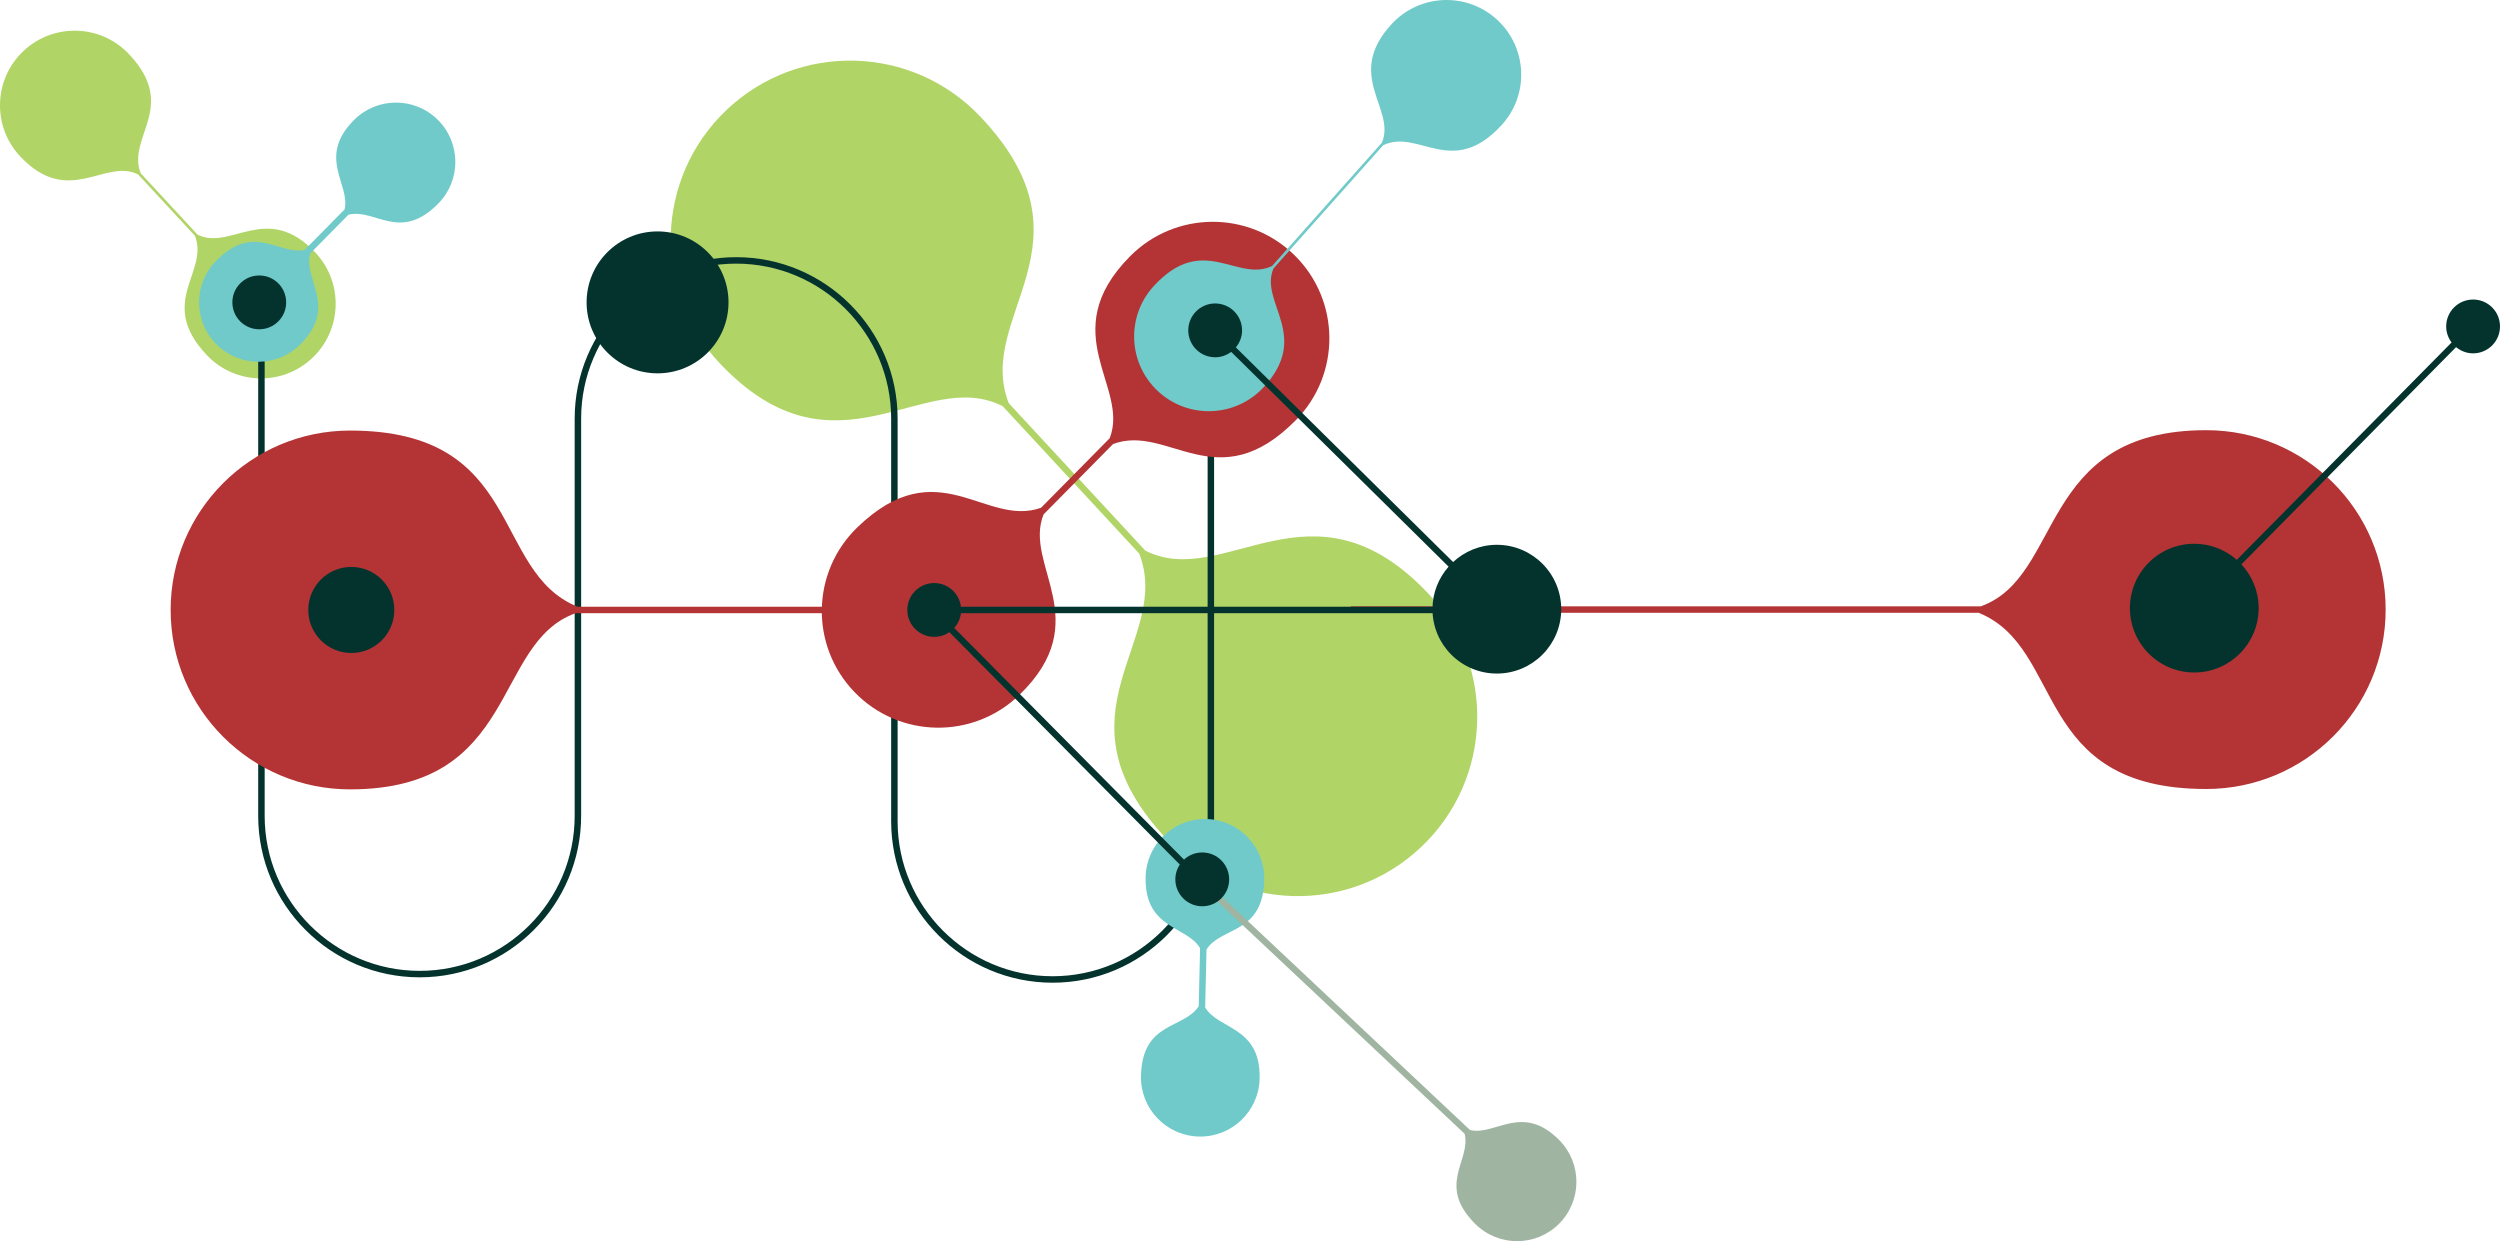 <?xml version="1.0" encoding="UTF-8"?><svg id="Layer_2" xmlns="http://www.w3.org/2000/svg" viewBox="0 0 386.148 191.71"><defs><style>.cls-1{fill:#70caca;}.cls-1,.cls-2,.cls-3,.cls-4,.cls-5{stroke-width:0px;}.cls-2{fill:#b1d467;}.cls-3{fill:#b43436;}.cls-4{fill:#9fb5a1;}.cls-5{fill:#04332e;}</style></defs><g id="Layer_4"><path class="cls-2" d="m111.167,56.111c17.962,19.004,31.503.405,43.706,6.627l21.087,22.769c5.287,13.518-14.194,24.598,4.362,44.231,10.513,11.123,28.052,11.618,39.175,1.105,11.123-10.513,11.618-28.052,1.105-39.175-17.961-19.004-31.503-.406-43.705-6.626l-21.088-22.771c-5.286-13.518,14.194-24.598-4.362-44.231-10.513-11.123-28.052-11.618-39.175-1.105-11.123,10.513-11.618,28.052-1.105,39.175Z"/><path class="cls-2" d="m3.151,24.194c7.475,7.909,13.111.168,18.19,2.758l8.776,9.476c2.2,5.626-5.907,10.238,1.815,18.409,4.375,4.629,11.675,4.835,16.304.46,4.629-4.375,4.835-11.675.46-16.304-7.475-7.909-13.111-.169-18.189-2.758l-8.777-9.477c-2.2-5.626,5.907-10.237-1.815-18.408-4.375-4.629-11.675-4.835-16.304-.46s-4.835,11.675-.46,16.304Z"/></g><g id="Layer_3"><path class="cls-5" d="m162.587,151.789c-13.753,0-24.941-11.188-24.941-24.941v-62.186c0-13.201-10.74-23.941-23.942-23.941s-23.941,10.74-23.941,23.941v61.354c0,13.753-11.188,24.941-24.941,24.941s-24.942-11.188-24.942-24.941V48.035h1v77.981c0,13.201,10.74,23.941,23.942,23.941s23.941-10.74,23.941-23.941v-61.354c0-13.753,11.188-24.941,24.941-24.941s24.942,11.188,24.942,24.941v62.186c0,13.201,10.74,23.941,23.941,23.941s23.941-10.74,23.941-23.941V52.691h1v74.156c0,13.753-11.188,24.941-24.941,24.941Z"/></g><g id="Layer_2-2"><path class="cls-3" d="m26.357,94.214c0,15.305,12.407,27.712,27.712,27.712,26.149,0,21.933-22.618,34.837-27.212h45.416s0-1,0-1h-45.112c-13.455-5.444-8.127-27.211-35.141-27.211-15.305,0-27.712,12.407-27.712,27.712Z"/><path class="cls-3" d="m368.486,94.158c0-15.305-12.407-27.712-27.712-27.712-26.149,0-21.933,22.618-34.837,27.212h-97.293s0,1,0,1h96.989c13.455,5.444,8.127,27.211,35.141,27.211,15.305,0,27.712-12.407,27.712-27.712Z"/><path class="cls-3" d="m174.518,39.616c-11.709,11.863-.002,20.147-3.115,28.07l-10.6,10.74c-8.599,3.082-15.903-9.014-28.368,3.018-7.154,6.905-7.355,18.301-.45,25.455,6.905,7.154,18.301,7.355,25.455.45,11.944-11.529.58-20.071,3.75-27.89l10.729-10.871c8.496-3.207,16.084,8.62,28.225-3.68,6.984-7.076,6.91-18.474-.166-25.458-7.076-6.984-18.474-6.91-25.458.167Z"/><path class="cls-1" d="m54.643,18.572c-5.71,5.785-.484,9.898-1.424,13.78l-6.173,6.255c-4.045.796-7.815-4.248-13.653,1.666-3.556,3.603-3.518,9.406.085,12.962,3.603,3.556,9.406,3.518,12.962-.085,5.827-5.904.267-10.067,1.493-14.019l5.888-5.966c4.127-1.026,7.927,4.304,13.869-1.716,3.556-3.603,3.518-9.406-.085-12.962-3.603-3.556-9.406-3.518-12.962.085Z"/><path class="cls-1" d="m176.951,135.458c-.189,8.126,6.434,7.537,8.411,11.007l-.208,8.95c-2.3,3.579-8.722,2.303-8.919,10.759-.118,5.061,3.889,9.259,8.95,9.377,5.061.118,9.259-3.889,9.377-8.95.189-8.126-6.434-7.537-8.411-11.006l.208-8.95c2.3-3.579,8.722-2.303,8.919-10.759.118-5.061-3.889-9.259-8.95-9.377-5.061-.118-9.259,3.889-9.377,8.95Z"/><path class="cls-4" d="m185.883,137.2l40.349,37.931c.993,4.136-4.369,7.892,1.601,13.882,3.573,3.586,9.377,3.595,12.963.022,3.586-3.573,3.595-9.377.022-12.963-5.738-5.757-9.894-.565-13.768-1.538l-40.458-38.041-.709.706Z"/><path class="cls-1" d="m195.184,59.803c7.383-7.995-.722-13.093,1.516-18.335l16.962-19.049c5.464-2.577,10.615,5.198,18.243-3.061,4.321-4.68,4.031-11.976-.648-16.298-4.68-4.321-11.976-4.031-16.298.649-7.383,7.995.722,13.092-1.516,18.335l-16.963,19.049c-5.464,2.577-10.615-5.198-18.242,3.061-4.321,4.68-4.031,11.976.648,16.298,4.68,4.321,11.976,4.031,16.298-.648Z"/></g><g id="Layer_1-2"><path class="cls-5" d="m381.992,46.265c-2.296,0-4.157,1.861-4.157,4.157,0,.931.317,1.782.834,2.475l-33.175,33.578c-1.752-1.545-4.047-2.49-6.567-2.49-5.492,0-9.944,4.452-9.944,9.944s4.452,9.944,9.944,9.944,9.944-4.452,9.944-9.944c0-2.612-1.015-4.981-2.662-6.756l33.153-33.556c.718.591,1.626.961,2.629.961,2.296,0,4.157-1.861,4.157-4.157s-1.861-4.157-4.157-4.157Z"/><circle class="cls-5" cx="144.298" cy="94.214" r="4.157"/><circle class="cls-5" cx="185.699" cy="135.826" r="4.157"/><circle class="cls-5" cx="100.901" cy="46.373" r="4.157"/><circle class="cls-5" cx="40.046" cy="46.705" r="4.157"/><circle class="cls-5" cx="101.566" cy="46.705" r="10.961"/><circle class="cls-5" cx="54.262" cy="94.214" r="6.647"/><rect class="cls-5" x="145.295" y="93.714" width="83.302" height="1"/><polygon class="cls-5" points="184.678 136.012 145.771 96.771 146.482 96.068 185.389 135.309 184.678 136.012"/><path class="cls-5" d="m183.538,51.028c0,2.296,1.861,4.157,4.157,4.157.931,0,1.782-.317,2.475-.834l33.578,33.175c-1.545,1.752-2.49,4.047-2.49,6.567,0,5.492,4.452,9.944,9.944,9.944s9.944-4.452,9.944-9.944c0-5.492-4.452-9.944-9.944-9.944-2.612,0-4.981,1.015-6.756,2.662l-33.556-33.153c.591-.718.961-1.626.961-2.629,0-2.296-1.861-4.157-4.157-4.157-2.296,0-4.157,1.861-4.157,4.157Z"/></g></svg>